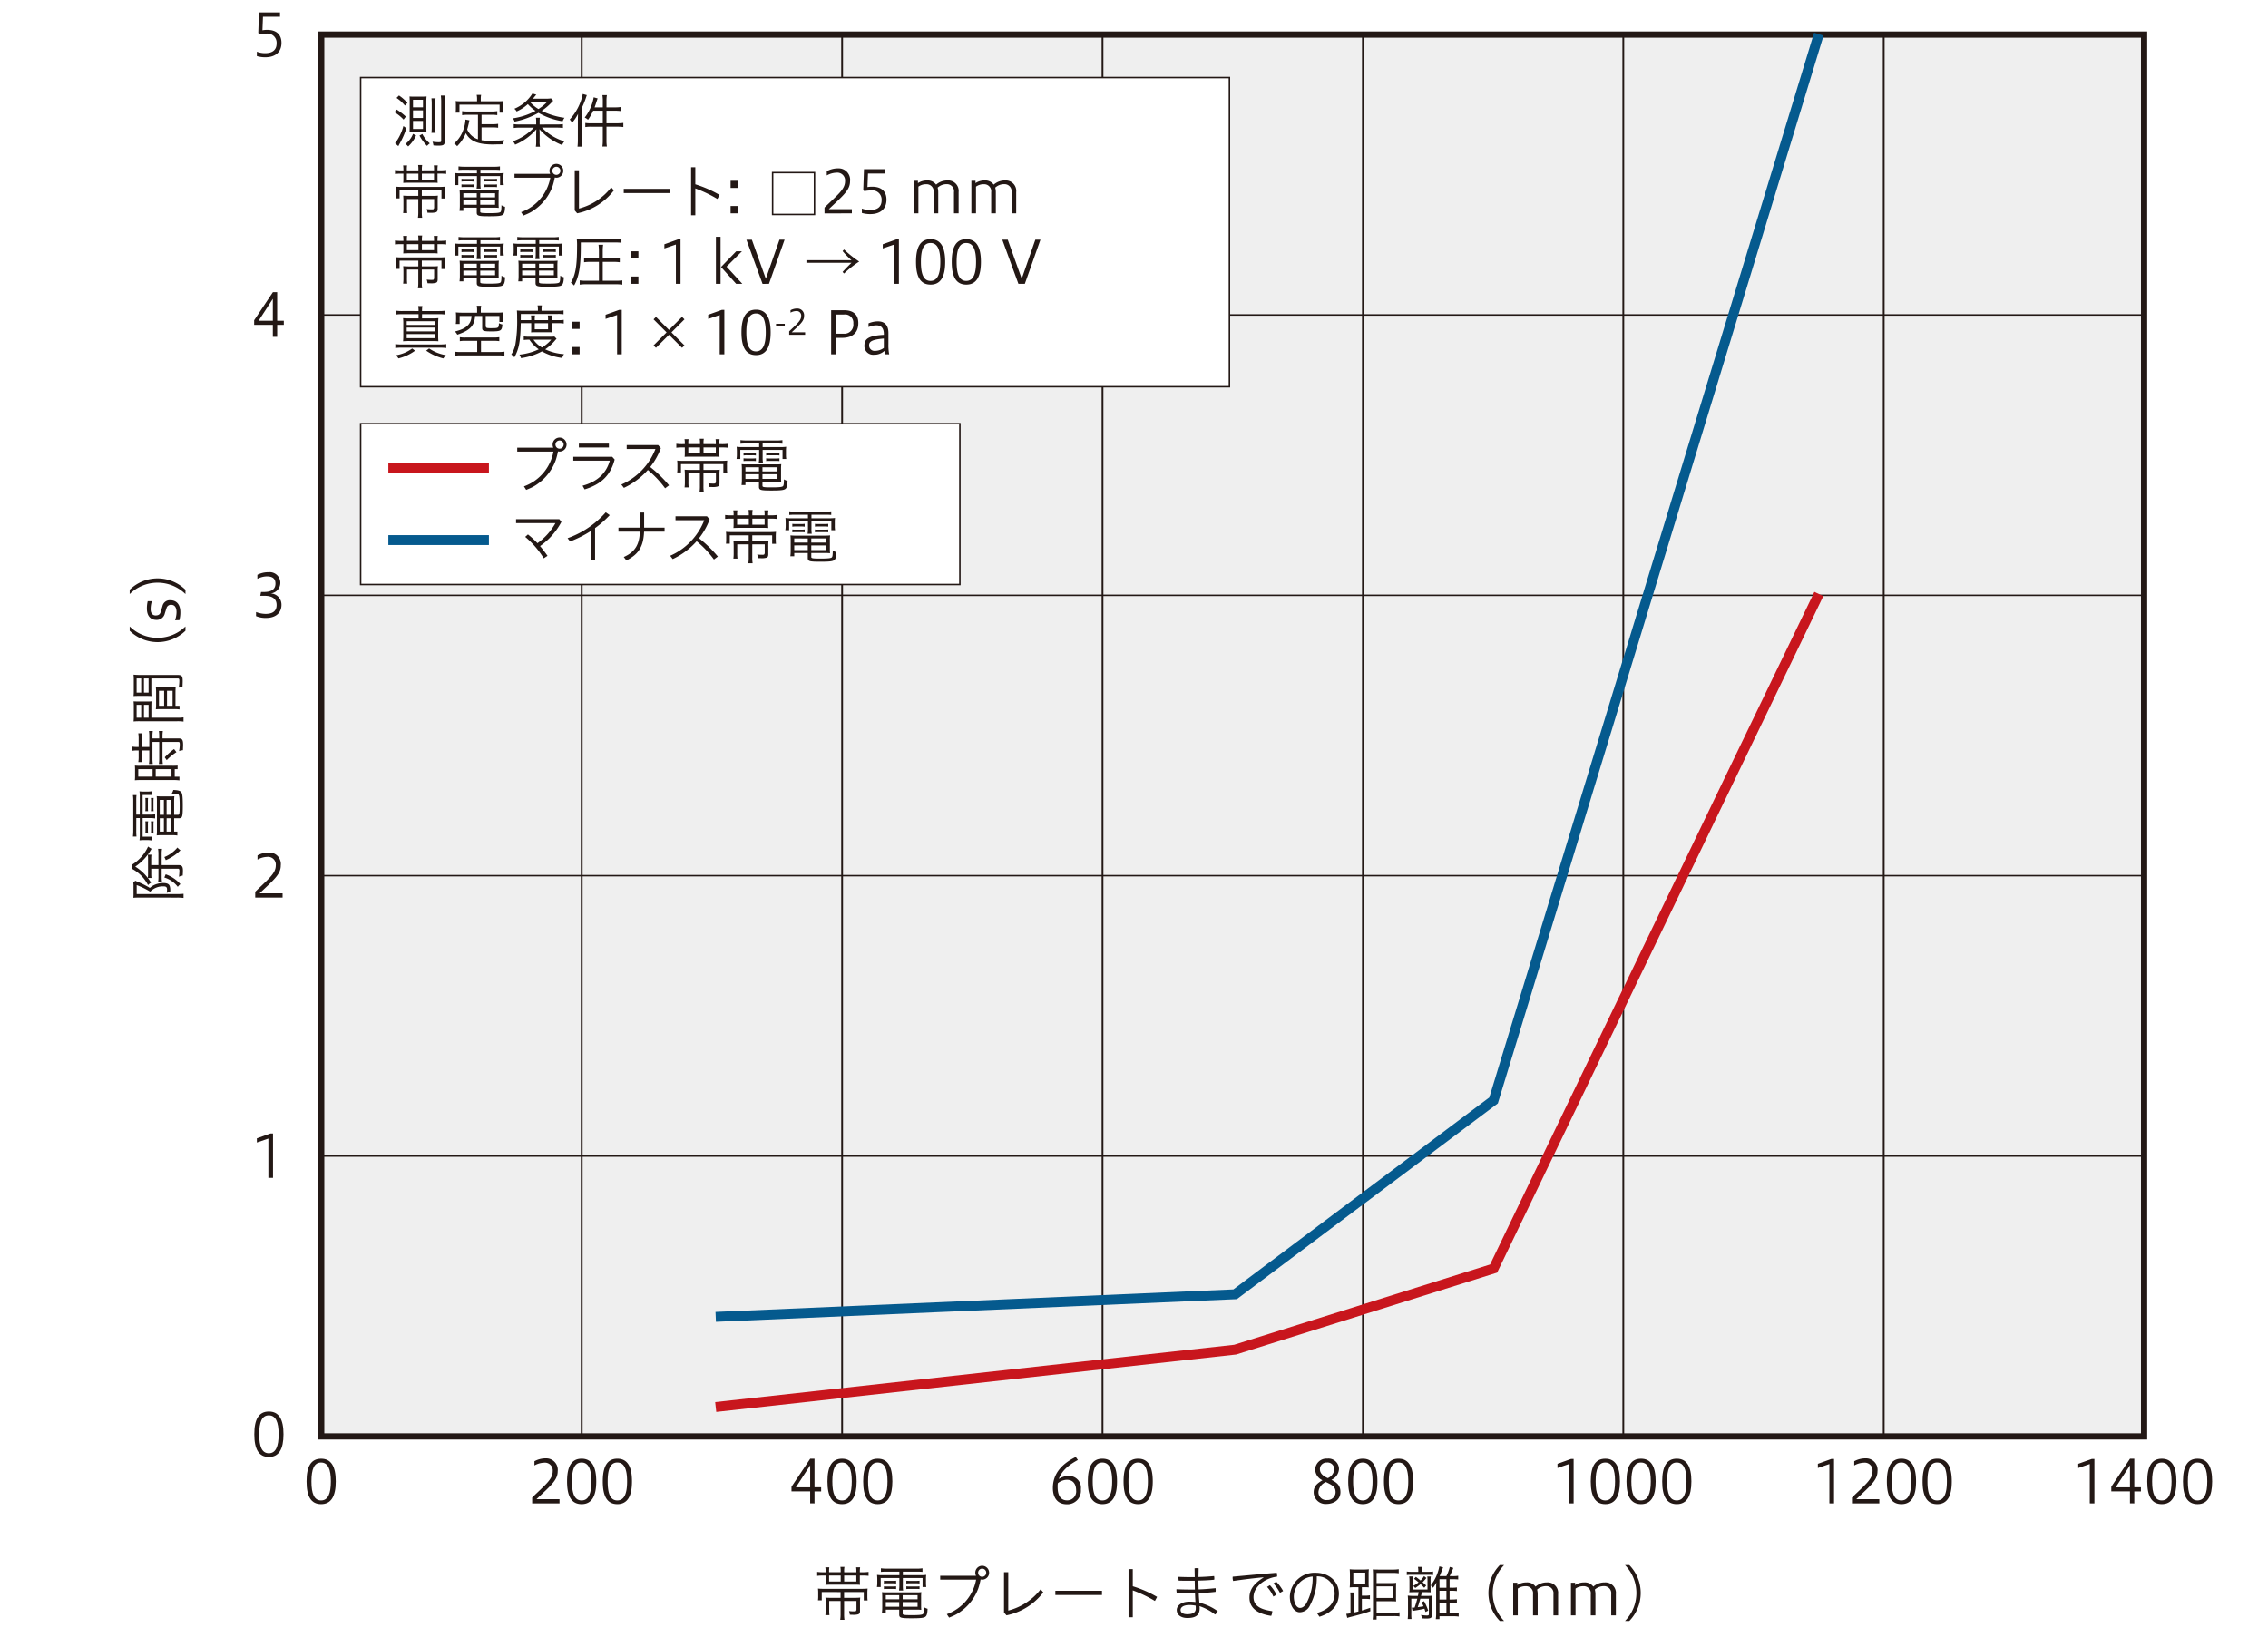 <svg xmlns="http://www.w3.org/2000/svg" width="174.635mm" height="126.822mm" viewBox="0 0 495.029 359.495">
  <title>2</title>
  <rect width="495.029" height="359.495" style="fill: #fff"/>
  <g>
    <g>
      <rect x="70.108" y="7.552" width="397.877" height="306.061" style="fill: #efefef"/>
      <polygon points="467.985 313.613 467.985 314.293 69.428 314.293 69.428 6.871 468.665 6.871 468.665 314.293 467.985 314.293 467.985 313.613 467.305 313.613 467.305 8.232 70.788 8.232 70.788 312.933 467.985 312.933 467.985 313.613 467.305 313.613 467.985 313.613" style="fill: #231815"/>
      <polyline points="70.108 7.39 467.985 7.39 467.985 7.713 70.108 7.713" style="fill: #231815"/>
      <polyline points="70.108 68.6 467.985 68.6 467.985 68.924 70.108 68.924" style="fill: #231815"/>
      <polyline points="70.108 129.812 467.985 129.812 467.985 130.136 70.108 130.136" style="fill: #231815"/>
      <polyline points="70.108 191.021 467.985 191.021 467.985 191.345 70.108 191.345" style="fill: #231815"/>
      <polyline points="70.108 252.238 467.985 252.238 467.985 252.561 70.108 252.561" style="fill: #231815"/>
      <polyline points="126.77 313.611 126.77 8.059 127.163 8.059 127.163 313.611" style="fill: #231815"/>
      <polyline points="183.607 313.611 183.607 8.059 184 8.059 184 313.611" style="fill: #231815"/>
      <polyline points="240.443 313.611 240.443 8.059 240.837 8.059 240.837 313.611" style="fill: #231815"/>
      <polyline points="297.281 313.611 297.281 8.059 297.674 8.059 297.674 313.611" style="fill: #231815"/>
      <polyline points="354.118 313.611 354.118 8.059 354.511 8.059 354.511 313.611" style="fill: #231815"/>
      <polyline points="410.955 313.611 410.955 8.059 411.348 8.059 411.348 313.611" style="fill: #231815"/>
    </g>
    <path d="M766.791,586.855c1.512,0,2.14,1.448,2.14,4.126s-.628,4.152-2.14,4.152-2.1-1.474-2.1-4.152S765.279,586.855,766.791,586.855Zm.013-.833c-2.178,0-3.178,1.641-3.178,4.959s1,4.959,3.178,4.959S770,594.249,770,590.981,769,586.022,766.8,586.022Z" transform="translate(-696.714 -267.543)" style="fill: #231815"/>
    <path d="M831.45,586.855c1.512,0,2.14,1.448,2.14,4.126s-.628,4.152-2.14,4.152-2.1-1.474-2.1-4.152S829.938,586.855,831.45,586.855Zm.012-.833c-2.178,0-3.178,1.641-3.178,4.959s1,4.959,3.178,4.959,3.191-1.691,3.191-4.959S833.654,586.022,831.462,586.022Zm-7.811.833c1.512,0,2.14,1.448,2.14,4.126s-.628,4.152-2.14,4.152-2.1-1.474-2.1-4.152S822.139,586.855,823.651,586.855Zm.013-.833c-2.178,0-3.178,1.641-3.178,4.959s1,4.959,3.178,4.959,3.191-1.691,3.191-4.959S825.855,586.022,823.664,586.022Zm-4.826,9.752v-.923h-5.023c3.114-2.96,4.626-4.151,4.626-6.074a2.511,2.511,0,0,0-2.576-2.831,5.135,5.135,0,0,0-2.5.627v.923a4.494,4.494,0,0,1,2.088-.6,1.7,1.7,0,0,1,1.9,1.871c0,1.781-1.679,2.985-4.485,5.74v1.269Z" transform="translate(-696.714 -267.543)" style="fill: #231815"/>
    <path d="M888.284,586.855c1.512,0,2.14,1.448,2.14,4.126s-.628,4.152-2.14,4.152-2.1-1.474-2.1-4.152S886.772,586.855,888.284,586.855Zm.012-.833c-2.178,0-3.177,1.641-3.177,4.959s1,4.959,3.177,4.959,3.191-1.691,3.191-4.959S890.488,586.022,888.3,586.022Zm-7.811.833c1.512,0,2.14,1.448,2.14,4.126s-.628,4.152-2.14,4.152-2.1-1.474-2.1-4.152S878.973,586.855,880.485,586.855Zm.013-.833c-2.178,0-3.178,1.641-3.178,4.959s1,4.959,3.178,4.959,3.191-1.691,3.191-4.959S882.689,586.022,880.5,586.022Zm-10.067,6.241,3.114-4.793v4.793Zm4.062,3.511V593.16h1.448v-.9h-1.448v-6.241h-.935l-4.088,6.126v1.012h4.075v2.614Z" transform="translate(-696.714 -267.543)" style="fill: #231815"/>
    <path d="M945.118,586.855c1.512,0,2.14,1.448,2.14,4.126s-.628,4.152-2.14,4.152-2.1-1.474-2.1-4.152S943.606,586.855,945.118,586.855Zm.012-.833c-2.178,0-3.177,1.641-3.177,4.959s1,4.959,3.177,4.959,3.191-1.691,3.191-4.959S947.322,586.022,945.13,586.022Zm-7.811.833c1.512,0,2.14,1.448,2.14,4.126s-.628,4.152-2.14,4.152-2.1-1.474-2.1-4.152S935.807,586.855,937.319,586.855Zm.013-.833c-2.178,0-3.178,1.641-3.178,4.959s1,4.959,3.178,4.959,3.191-1.691,3.191-4.959S939.523,586.022,937.332,586.022Zm-9.721,5.344a3.243,3.243,0,0,1,1.948-.743c1.422,0,2.038,1.012,2.038,2.306a1.953,1.953,0,0,1-1.961,2.191c-1.269,0-2.076-.871-2.076-2.908A3.785,3.785,0,0,1,927.611,591.366Zm3.909-5.715c-3.383,1.64-5,3.921-5,6.778,0,1.974.9,3.537,3.037,3.537a2.956,2.956,0,0,0,3.076-3.255,2.588,2.588,0,0,0-2.653-2.921,3.833,3.833,0,0,0-2.165.666c.615-1.717,1.973-2.973,4.164-4.152Z" transform="translate(-696.714 -267.543)" style="fill: #231815"/>
    <path d="M1001.952,586.855c1.512,0,2.14,1.448,2.14,4.126s-.628,4.152-2.14,4.152-2.1-1.474-2.1-4.152S1000.44,586.855,1001.952,586.855Zm.012-.833c-2.178,0-3.177,1.641-3.177,4.959s1,4.959,3.177,4.959,3.191-1.691,3.191-4.959S1004.156,586.022,1001.964,586.022Zm-7.811.833c1.512,0,2.14,1.448,2.14,4.126s-.628,4.152-2.14,4.152-2.1-1.474-2.1-4.152S992.641,586.855,994.153,586.855Zm.013-.833c-2.178,0-3.178,1.641-3.178,4.959s1,4.959,3.178,4.959,3.191-1.691,3.191-4.959S996.357,586.022,994.166,586.022Zm-7.645,4.242c-1.268-.564-1.717-1.179-1.717-1.974a1.436,1.436,0,0,1,1.538-1.435,1.452,1.452,0,0,1,1.589,1.576A2.258,2.258,0,0,1,986.521,590.264Zm-.41.858c1.64.769,2.115,1.154,2.115,2.243a1.723,1.723,0,0,1-1.833,1.678,1.7,1.7,0,0,1-1.909-1.742A2.581,2.581,0,0,1,986.111,591.122Zm-.743-.4c-1.064.641-1.922,1.243-1.922,2.627a2.578,2.578,0,0,0,2.793,2.55c1.615,0,3.05-.923,3.05-2.576,0-1.563-.858-2.127-1.973-2.691a2.728,2.728,0,0,0,1.653-2.357,2.289,2.289,0,0,0-2.563-2.268,2.439,2.439,0,0,0-2.627,2.37A2.618,2.618,0,0,0,985.368,590.725Z" transform="translate(-696.714 -267.543)" style="fill: #231815"/>
    <path d="M1062.685,586.855c1.512,0,2.14,1.448,2.14,4.126s-.628,4.152-2.14,4.152-2.1-1.474-2.1-4.152S1061.173,586.855,1062.685,586.855Zm.013-.833c-2.179,0-3.178,1.641-3.178,4.959s1,4.959,3.178,4.959,3.191-1.691,3.191-4.959S1064.889,586.022,1062.7,586.022Zm-7.812.833c1.513,0,2.14,1.448,2.14,4.126s-.627,4.152-2.14,4.152-2.1-1.474-2.1-4.152S1053.374,586.855,1054.886,586.855Zm.013-.833c-2.178,0-3.178,1.641-3.178,4.959s1,4.959,3.178,4.959,3.191-1.691,3.191-4.959S1057.09,586.022,1054.9,586.022Zm-7.811.833c1.512,0,2.14,1.448,2.14,4.126s-.628,4.152-2.14,4.152-2.1-1.474-2.1-4.152S1045.576,586.855,1047.088,586.855Zm.013-.833c-2.178,0-3.178,1.641-3.178,4.959s1,4.959,3.178,4.959,3.19-1.691,3.19-4.959S1049.292,586.022,1047.1,586.022Zm-6.915,9.752v-9.7h-.563l-2.96,1.063v.91l2.511-.858v8.585Z" transform="translate(-696.714 -267.543)" style="fill: #231815"/>
    <path d="M1119.519,586.855c1.512,0,2.14,1.448,2.14,4.126s-.628,4.152-2.14,4.152-2.1-1.474-2.1-4.152S1118.007,586.855,1119.519,586.855Zm.013-.833c-2.179,0-3.178,1.641-3.178,4.959s1,4.959,3.178,4.959,3.191-1.691,3.191-4.959S1121.723,586.022,1119.532,586.022Zm-7.812.833c1.513,0,2.14,1.448,2.14,4.126s-.627,4.152-2.14,4.152-2.1-1.474-2.1-4.152S1110.208,586.855,1111.72,586.855Zm.013-.833c-2.178,0-3.178,1.641-3.178,4.959s1,4.959,3.178,4.959,3.191-1.691,3.191-4.959S1113.924,586.022,1111.733,586.022Zm-4.825,9.752v-.923h-5.023c3.113-2.96,4.625-4.151,4.625-6.074a2.511,2.511,0,0,0-2.575-2.831,5.139,5.139,0,0,0-2.5.627v.923a4.5,4.5,0,0,1,2.089-.6,1.7,1.7,0,0,1,1.9,1.871c0,1.781-1.678,2.985-4.485,5.74v1.269Zm-9.887,0v-9.7h-.564l-2.96,1.063v.91l2.511-.858v8.585Z" transform="translate(-696.714 -267.543)" style="fill: #231815"/>
    <path d="M1176.353,586.855c1.512,0,2.14,1.448,2.14,4.126s-.628,4.152-2.14,4.152-2.1-1.474-2.1-4.152S1174.841,586.855,1176.353,586.855Zm.013-.833c-2.178,0-3.178,1.641-3.178,4.959s1,4.959,3.178,4.959,3.191-1.691,3.191-4.959S1178.557,586.022,1176.366,586.022Zm-7.811.833c1.512,0,2.14,1.448,2.14,4.126s-.628,4.152-2.14,4.152-2.1-1.474-2.1-4.152S1167.042,586.855,1168.555,586.855Zm.012-.833c-2.178,0-3.178,1.641-3.178,4.959s1,4.959,3.178,4.959,3.191-1.691,3.191-4.959S1170.759,586.022,1168.567,586.022Zm-10.066,6.241,3.114-4.793v4.793Zm4.062,3.511V593.16h1.448v-.9h-1.448v-6.241h-.936l-4.087,6.126v1.012h4.075v2.614Zm-8.708,0v-9.7h-.564l-2.96,1.063v.91l2.511-.858v8.585Z" transform="translate(-696.714 -267.543)" style="fill: #231815"/>
    <path d="M755.389,576.556c1.512,0,2.14,1.448,2.14,4.126s-.628,4.152-2.14,4.152-2.1-1.474-2.1-4.152S753.877,576.556,755.389,576.556Zm.013-.833c-2.179,0-3.178,1.64-3.178,4.959s1,4.959,3.178,4.959,3.19-1.692,3.19-4.959S757.593,575.723,755.4,575.723Z" transform="translate(-696.714 -267.543)" style="fill: #231815"/>
    <polygon points="59.59 257.17 59.59 247.47 59.026 247.47 56.066 248.534 56.066 249.444 58.578 248.585 58.578 257.17 59.59 257.17" style="fill: #231815"/>
    <path d="M758.392,463.505v-.922h-5.023c3.114-2.96,4.626-4.152,4.626-6.074a2.512,2.512,0,0,0-2.576-2.832,5.125,5.125,0,0,0-2.5.628v.922a4.506,4.506,0,0,1,2.088-.6,1.7,1.7,0,0,1,1.9,1.871c0,1.781-1.679,2.986-4.485,5.741v1.268Z" transform="translate(-696.714 -267.543)" style="fill: #231815"/>
    <path d="M752.6,402.054a5.221,5.221,0,0,0,2.166.4c2.319,0,3.383-1.281,3.383-2.844a2.43,2.43,0,0,0-2.4-2.5,2.33,2.33,0,1,0-.435-4.639,5.337,5.337,0,0,0-2.422.564v.884a4.746,4.746,0,0,1,2.063-.538c1.55,0,1.884.769,1.884,1.576,0,1.4-1.128,1.833-2.55,1.833h-.6l-.166.832h.9c1.6,0,2.665.551,2.665,2.012,0,1.179-.679,1.935-2.422,1.935a5.887,5.887,0,0,1-2.063-.41Z" transform="translate(-696.714 -267.543)" style="fill: #231815"/>
    <path d="M753.151,337.579l3.114-4.793v4.793Zm4.062,3.511v-2.614h1.448v-.9h-1.448v-6.241h-.935l-4.088,6.125v1.013h4.075v2.614Z" transform="translate(-696.714 -267.543)" style="fill: #231815"/>
    <path d="M752.78,279.792a6.492,6.492,0,0,0,1.794.257c2.357,0,3.575-1.23,3.575-3.153,0-1.678-.961-2.832-3.127-2.832a5.45,5.45,0,0,0-1.025.09l.115-2.96h3.716v-.948h-4.587l-.154,4.472.218.32a6.438,6.438,0,0,1,1.486-.153,2.006,2.006,0,0,1,2.294,2.152c0,1.564-1.076,2.115-2.537,2.115a5.085,5.085,0,0,1-1.768-.321Z" transform="translate(-696.714 -267.543)" style="fill: #231815"/>
    <path d="M1008,613.7c-.347-.335-.463-.437-.784-.707.3-.3.514-.54.835-.925l-.514-.412a5.692,5.692,0,0,1-.758.964c-.321-.257-.514-.424-1.028-.8l-.4.424a10.1,10.1,0,0,1,.989.771,7.326,7.326,0,0,1-1.169.784,2.115,2.115,0,0,1,.437.45,10.4,10.4,0,0,0,1.169-.848c.27.257.411.385.8.8Zm-1.722-2.982h-1.555a6.2,6.2,0,0,1-.951-.064v.771a5.534,5.534,0,0,1,.938-.051h3.817a6.666,6.666,0,0,1,.989.051v-.771a6.371,6.371,0,0,1-.989.064h-1.5v-.205a3.931,3.931,0,0,1,.077-.874h-.9a3.977,3.977,0,0,1,.077.886Zm-1.259,8.546.436-.09c.746-.1,1.594-.27,2.172-.411.065.205.1.321.219.719l.6-.295a12.833,12.833,0,0,0-.9-2.056l-.552.244a6.6,6.6,0,0,1,.424.861c-.3.064-.694.128-1.26.205.219-.629.283-.861.566-1.85h1.863v3.354c0,.244-.09.308-.424.308a7.43,7.43,0,0,1-1.285-.128,2.3,2.3,0,0,1,.167.758c.527.026.745.038.989.038,1.016,0,1.273-.192,1.273-.912v-2.93c0-.4.025-.912.051-1.156a9.539,9.539,0,0,1-1.247.051h-1.233c.077-.3.141-.527.205-.81h.926c.334,0,.5,0,.976.026-.012-.27-.025-.591-.025-.809v-1.787a4.087,4.087,0,0,1,.064-.861h-.784a5.482,5.482,0,0,1,.051.861v1.979h-3.251v-1.979a5.519,5.519,0,0,1,.052-.873h-.8a7.034,7.034,0,0,1,.064.925v1.67a4.611,4.611,0,0,1-.051.874c.411-.026.6-.026,1.092-.026h.964c-.026.167-.1.527-.167.81h-.977a10.8,10.8,0,0,1-1.233-.064,11.96,11.96,0,0,1,.051,1.323v2.455a11.634,11.634,0,0,1-.064,1.336h.835a9.36,9.36,0,0,1-.051-1.323v-3.11h1.3a17.3,17.3,0,0,1-.578,1.927,3.759,3.759,0,0,1-.462.026h-.155Zm5.885-1.825h1.517v2.3h-1.517Zm1.517-3.251h-1.517v-1.851h1.517Zm0,.668v1.915h-1.517v-1.915Zm.693,0h.437a8.362,8.362,0,0,1,1.157.064v-.8a5.518,5.518,0,0,1-1.144.064h-.45v-1.851h.592a12.228,12.228,0,0,1,1.285.052v-.81a6.651,6.651,0,0,1-1.285.077h-.579a16.433,16.433,0,0,0,.8-1.786l-.771-.218a9.174,9.174,0,0,1-.745,2h-1.478c.141-.295.205-.462.4-.963l.244-.643.116-.308-.822-.206a9.619,9.619,0,0,1-1.864,4.151l.5.514a6.636,6.636,0,0,0,.707-1.131c-.026.462-.038.668-.038,1.118v5.423a8.414,8.414,0,0,1-.077,1.439h.809v-.63h2.969a7.586,7.586,0,0,1,1.22.077v-.822a7.479,7.479,0,0,1-1.182.064h-.8v-2.3h.45a6.562,6.562,0,0,1,1.144.077v-.81a7.575,7.575,0,0,1-1.144.065h-.45Zm-15.934,1.568v-2.532h3.483v2.532Zm0,.719h3.239c.334,0,.732.013,1.028.039a9.8,9.8,0,0,1-.026-1.054v-1.992c0-.359.013-.745.039-1.015a7.715,7.715,0,0,1-1.08.052h-3.2v-2.211h3.611a7.7,7.7,0,0,1,1.221.077v-.9a6.848,6.848,0,0,1-1.234.09h-3.251c-.462,0-.925-.013-1.182-.039.026.193.051.784.051,1.221v8.379a9.461,9.461,0,0,1-.077,1.349h.861v-.758h3.766a7.433,7.433,0,0,1,1.233.077v-.9a8.086,8.086,0,0,1-1.246.09h-3.753ZM992.1,610.9H994.7V613.4H992.1Zm1.117,3.174v5.295c-.295.077-.629.154-1.015.244v-3.354a5.853,5.853,0,0,1,.065-1.028h-.849a8.167,8.167,0,0,1,.065,1.054v3.482a6.156,6.156,0,0,1-.926.128l.219.887c.167-.064.527-.167.822-.244,1.709-.424,2.917-.771,4.215-1.221l-.025-.745c-.771.27-1.041.36-1.825.591v-2.544h.694a7.8,7.8,0,0,1,1.066.064v-.835a5.886,5.886,0,0,1-1.066.077h-.694v-1.851h.475a9.011,9.011,0,0,1,1.041.039,11.114,11.114,0,0,1-.038-1.221V611.4a9.914,9.914,0,0,1,.051-1.246,8.664,8.664,0,0,1-1.2.064h-1.825a9.7,9.7,0,0,1-1.156-.064c.025.244.051.8.051,1.272v1.465a9.951,9.951,0,0,1-.051,1.234,8.639,8.639,0,0,1,1.053-.052Zm-10-2.326a11.563,11.563,0,0,1-1.3,5.719c-.462.848-.976,1.131-1.477,1.131-.592,0-1.324-.81-1.324-2.506A4.47,4.47,0,0,1,983.216,611.745Zm1.491,8.777c2.673-.848,4.241-2.493,4.241-5.063,0-2.789-2.339-4.536-5.051-4.536a5.389,5.389,0,0,0-5.654,5.179c0,2.133,1.054,3.443,2.159,3.443a2.518,2.518,0,0,0,2.262-1.567,12.574,12.574,0,0,0,1.452-6.271,3.726,3.726,0,0,1,3.906,3.752c0,2.018-1.285,3.521-3.868,4.241Zm-10.036-7.286a10.9,10.9,0,0,1,1.414,2.069l.694-.4a9.38,9.38,0,0,0-1.5-2.031Zm-1.4.771a7.63,7.63,0,0,1,1.375,2.107l.681-.4a8.273,8.273,0,0,0-1.439-2.082Zm-.771-2.043c-2.4,1.49-3.071,2.865-3.071,4.407,0,2.057,1.491,3.483,4.742,3.958a2.68,2.68,0,0,0,.244-1.028c-3.007-.4-4.1-1.452-4.1-3.045,0-1.183.642-2.493,2.428-3.586a7.377,7.377,0,0,1,2.712-.912l.013-.231-.077-.6c-3.2.244-6.233.539-9.625.848l-.013.218a2.279,2.279,0,0,0,.115.72c2.6-.373,4.7-.63,6.618-.8Zm-14.816,6.142c.026.309.026.527.026.63,0,.887-.707,1.234-1.889,1.234-.861,0-1.427-.334-1.427-.939,0-.565.617-1.066,1.9-1.066A6.506,6.506,0,0,1,957.683,618.106Zm-.976-6.232c-.8,0-1.812-.026-2.789-.064v.205l.051.617c.566.026,1.131.026,1.684.026h1.825c.012.784.025,1.323.038,1.927h-.784c-1.182,0-2.3-.026-3.238-.077l-.013.27.064.565c.977.013,2.082.026,3.226.026h.771c.025.668.051,1.3.1,1.941a11.481,11.481,0,0,0-1.363-.078c-1.786,0-2.724.938-2.724,1.8,0,1.093.938,1.761,2.313,1.761,1.812,0,2.686-.591,2.686-2.12,0-.116-.013-.232-.026-.463a11.169,11.169,0,0,1,3.393,1.825,1.773,1.773,0,0,0,.578-.72,11.393,11.393,0,0,0-4-1.863c-.078-.707-.129-1.5-.142-2.108a36.8,36.8,0,0,0,3.675-.257l.026-.4-.026-.4c-1.092.1-2.39.231-3.713.269-.013-.526-.026-1.143-.039-1.927,1.182-.026,2.326-.077,3.457-.193l.026-.36-.052-.437c-1.1.1-2.236.18-3.418.206.013-.655.026-1.259.039-1.9l-.45-.038-.437.038c.013.656.026,1.272.038,1.928Zm-12.748-1.748h-.925v10.512h.925v-5.873a27.785,27.785,0,0,1,4.832,2.313l.475-.887a25.556,25.556,0,0,0-5.307-2.325Zm-16.9,4.729v.925h10.178v-.925Zm-11.205-4.061v8.79l.54.63a13.448,13.448,0,0,0,8.031-5.012l-.578-.668a13,13,0,0,1-7.068,4.639v-8.379Zm-4.767-.771a.887.887,0,1,1,0,1.774.887.887,0,0,1,0-1.774Zm-9.162,1.555v.848h7.838a9.908,9.908,0,0,1-6.386,7.531l.488.758c.411-.167.809-.334,1.208-.527a8.248,8.248,0,0,0,1.362-.835,10.721,10.721,0,0,0,3.817-5.051,14.555,14.555,0,0,0,.488-1.914l.347.038a1.516,1.516,0,1,0,0-3.032,1.509,1.509,0,0,0-1.5,1.516,1.456,1.456,0,0,0,.155.668Zm-7.389,2.9a5.876,5.876,0,0,1,.758-.038h1.375a6.081,6.081,0,0,1,.745.038v-.6a5.585,5.585,0,0,1-.745.039H895.3a5.546,5.546,0,0,1-.758-.039Zm0-1.22a5.815,5.815,0,0,1,.758-.039h1.375a5.722,5.722,0,0,1,.745.039v-.6a5.934,5.934,0,0,1-.745.038H895.3a5.748,5.748,0,0,1-.758-.038Zm-4.9,1.22a5.876,5.876,0,0,1,.758-.038h1.182a5.869,5.869,0,0,1,.733.038v-.6a5.658,5.658,0,0,1-.733.039H890.4a5.679,5.679,0,0,1-.758-.039Zm0-1.208a3.988,3.988,0,0,1,.758-.051h1.182a4.052,4.052,0,0,1,.733.051v-.616a5.585,5.585,0,0,1-.733.038H890.4a5.876,5.876,0,0,1-.758-.038Zm4.1,3.444v-.9h3.251v.9Zm0,1.62v-1.016h3.251v1.016Zm-.758-1.016v1.016h-2.93v-1.016Zm0-1.5v.9h-2.93v-.9Zm0,3.148v1.054c0,.732.321.835,2.673.835,1.953,0,2.686-.077,3.033-.334.321-.231.45-.72.488-1.735a3.267,3.267,0,0,1-.784-.347c-.013.99-.064,1.362-.231,1.491-.206.18-.9.244-2.39.244-1.761,0-2.031-.051-2.031-.347v-.861h2.917a9.7,9.7,0,0,1,1.144.052,7.852,7.852,0,0,1-.039-.9v-1.837a8.921,8.921,0,0,1,.052-1.131,9.093,9.093,0,0,1-1.157.051h-6.335a8.219,8.219,0,0,1-1.092-.051c.025.321.051.694.051,1.118v2.338a7.865,7.865,0,0,1-.077,1.067h.848v-.707Zm.039-8.288v.771h-3.5a9.046,9.046,0,0,1-1.375-.065,9.156,9.156,0,0,1,.052.964v.733a5.118,5.118,0,0,1-.077.951h.822v-1.966h4.074v1.516a7.062,7.062,0,0,1-.077,1.221h.9a7.185,7.185,0,0,1-.064-1.221v-1.516h4.305v1.966h.809a5.313,5.313,0,0,1-.064-.951v-.733a6.772,6.772,0,0,1,.051-.964,9.219,9.219,0,0,1-1.387.065H893.78v-.771h3.071a10.006,10.006,0,0,1,1.208.051v-.784a7.83,7.83,0,0,1-1.246.077h-6.541a9.358,9.358,0,0,1-1.285-.077v.784a11.269,11.269,0,0,1,1.259-.051Zm-12.838,4.459V616.4h-2.069c-.514,0-.976-.026-1.233-.051.025.257.051.758.051,1.131V618.9a9.232,9.232,0,0,1-.064,1.272h.887a9.11,9.11,0,0,1-.052-1.285v-1.8h2.48v2.776a8.261,8.261,0,0,1-.077,1.323h.925a7.833,7.833,0,0,1-.077-1.323v-2.776h2.7v1.966l-.154.27-.321.026a8.753,8.753,0,0,1-1.157-.065,3.417,3.417,0,0,1,.18.8c.424.013.488.013.565.013a4.034,4.034,0,0,0,1.08-.064c.437-.077.578-.283.578-.8v-1.786a8.2,8.2,0,0,1,.051-1.105,9.893,9.893,0,0,1-1.2.051h-2.326v-1.259h4.3v1.837h.836a5.827,5.827,0,0,1-.052-.861v-.629a8.6,8.6,0,0,1,.052-1.105,13.491,13.491,0,0,1-1.44.051h-8.044a11.6,11.6,0,0,1-1.349-.051,7.733,7.733,0,0,1,.051,1v.642a6.422,6.422,0,0,1-.051.926h.822v-1.812Zm.784-2.3v-1.311h2.66v1.311Zm-.758,0h-2.531v-1.311h2.531Zm.758-2.031v-.154a4.668,4.668,0,0,1,.064-1.015h-.886a5.934,5.934,0,0,1,.064,1.015v.154h-2.531v-.1a5.119,5.119,0,0,1,.051-.976h-.874a4.873,4.873,0,0,1,.064.964v.115h-.462a9.027,9.027,0,0,1-1.375-.077v.861a9.647,9.647,0,0,1,1.362-.064h.475v1.156a6.857,6.857,0,0,1-.038.874c.141-.013.719-.038.989-.038H883.4a9.292,9.292,0,0,1,1.028.038c-.026-.27-.039-.54-.039-.835v-1.195h.527a9.739,9.739,0,0,1,1.375.064v-.861a9.224,9.224,0,0,1-1.388.077h-.514v-.128a5.465,5.465,0,0,1,.065-.951h-.874a5.252,5.252,0,0,1,.051.938v.141Z" transform="translate(-696.714 -267.543)" style="fill: #231815"/>
    <path d="M1052.333,621.447a8.719,8.719,0,0,0,0-12.208h-.938a8.719,8.719,0,0,1,0,12.208Zm-11.732-1.22V614.38a2.854,2.854,0,0,1,1.722-.527,1.542,1.542,0,0,1,1.606,1.76v4.614h1.016v-4.639a3.936,3.936,0,0,0-.129-.99,2.853,2.853,0,0,1,1.953-.758,1.551,1.551,0,0,1,1.62,1.773v4.614h1.015v-4.639a2.289,2.289,0,0,0-2.442-2.558,3.679,3.679,0,0,0-2.48.913,2.282,2.282,0,0,0-2-.913,3.524,3.524,0,0,0-1.979.579V613.1h-.9v7.132Zm-12.605,0V614.38a2.853,2.853,0,0,1,1.721-.527,1.542,1.542,0,0,1,1.607,1.76v4.614h1.015v-4.639a3.937,3.937,0,0,0-.128-.99,2.851,2.851,0,0,1,1.953-.758,1.55,1.55,0,0,1,1.619,1.773v4.614h1.015v-4.639a2.289,2.289,0,0,0-2.441-2.558,3.683,3.683,0,0,0-2.481.913,2.28,2.28,0,0,0-2-.913,3.522,3.522,0,0,0-1.979.579V613.1h-.9v7.132Zm-2.975,1.22a8.719,8.719,0,0,1,0-12.208h-.938a8.719,8.719,0,0,0,0,12.208Z" transform="translate(-696.714 -267.543)" style="fill: #231815"/>
    <path d="M737.194,396.306a8.7,8.7,0,0,0-12.174,0v.935a8.7,8.7,0,0,1,12.174,0Zm-1.333,6.643a6.2,6.2,0,0,0,.218-1.756c0-1.665-.833-2.6-2.166-2.6a1.618,1.618,0,0,0-1.743,1.307l-.41,1.32c-.153.5-.512.692-1.1.692s-1.063-.461-1.063-1.32a5.759,5.759,0,0,1,.269-1.794h-.91a6.648,6.648,0,0,0-.179,1.615c0,1.538.756,2.473,2.088,2.473a1.8,1.8,0,0,0,1.833-1.448l.359-1.115a.972.972,0,0,1,1.05-.73c.679,0,1.141.5,1.141,1.614a5.6,5.6,0,0,1-.321,1.743Zm1.333,1.364a8.7,8.7,0,0,1-12.174,0v.936a8.7,8.7,0,0,0,12.174,0Zm-4.024,17.328V418.36h1.217v3.281Zm-1.756,0V418.36h1.128v3.281Zm.5-4c-.474,0-.846-.013-1.179-.039a10.429,10.429,0,0,1,.052,1.243v2.307a10.429,10.429,0,0,1-.052,1.243c.346-.026.705-.039,1.179-.039h2.793a9.029,9.029,0,0,1,1.192.065v-.782h-.884V418.9c0-.59.013-1.013.039-1.3-.295.026-.692.039-1.154.039Zm-3.78,1.115V415.67h1.012v3.088Zm-1.6,0V415.67h1v3.088Zm.7-3.857a11.777,11.777,0,0,1-1.371-.064,11.314,11.314,0,0,1,.051,1.319v2.076a10.46,10.46,0,0,1-.051,1.282c.256-.026.794-.039,1.192-.039h1.563c.448,0,.948.013,1.166.039-.026-.321-.038-.731-.038-1.269V415.67H735.5c.308,0,.359.1.359.6a10.9,10.9,0,0,1-.128,1.4,3.4,3.4,0,0,1,.82-.231c.013-.282.013-.3.025-.641l.013-.41v-.2c0-1.012-.218-1.281-1.038-1.281Zm.9,9.341v-2.819h1.012v2.819Zm-1.6,0v-2.819h1v2.819Zm3.217,0v-2.306c0-.539.012-.987.038-1.269-.282.026-.679.038-1.166.038h-1.563c-.41,0-.872-.012-1.192-.038a10.441,10.441,0,0,1,.051,1.281v1.807a10.938,10.938,0,0,1-.051,1.307,12.771,12.771,0,0,1,1.384-.051h8.111a9.115,9.115,0,0,1,1.41.077v-.923a8.671,8.671,0,0,1-1.41.077Zm4.958,6.842a13.362,13.362,0,0,0-2.037,1.807l.436.615a11.246,11.246,0,0,1,2.114-1.742Zm-4.01,6.023v-1.64h3.447v1.64Zm-3.806,0v-1.64h3.127v1.64Zm7.663.743a8.925,8.925,0,0,1,1.32.077v-.807h-1.026v-1.653h.628v-.782a10.373,10.373,0,0,1-1.2.039h-6.881a8.7,8.7,0,0,1-1.243-.039,10.213,10.213,0,0,1,.038,1.128v1.409l-.012.308-.026.371c.269-.025.628-.051,1.2-.051Zm-6.881-6.458H729.3v1.679a7.82,7.82,0,0,1-.077,1.268h.846a8.267,8.267,0,0,1-.077-1.268v-3.537h1.474v3.537a7.6,7.6,0,0,1-.077,1.268h.871a8.565,8.565,0,0,1-.077-1.256v-3.549h3.447c.269,0,.32.09.32.577a7.533,7.533,0,0,1-.153,1.422,2.341,2.341,0,0,1,.845-.192c.026-.756.039-.987.039-1.166,0-1.115-.205-1.41-.987-1.41h-3.511v-.4a7.434,7.434,0,0,1,.077-1.217h-.871a7.325,7.325,0,0,1,.077,1.217v.4h-1.474v-.41a7.325,7.325,0,0,1,.077-1.217h-.846a7.71,7.71,0,0,1,.077,1.268v2.217h-1.627v-1.781a9.368,9.368,0,0,1,.064-1.192H726.9a6.79,6.79,0,0,1,.077,1.192v1.781h-.41a5.554,5.554,0,0,1-1.013-.077v.923a5.853,5.853,0,0,1,1.013-.077h.41v1.345a6.682,6.682,0,0,1-.077,1.192h.833a8.727,8.727,0,0,1-.064-1.2Zm2.575,13.249a5.852,5.852,0,0,1-.038-.756v-1.371a6.057,6.057,0,0,1,.038-.743h-.6a5.59,5.59,0,0,1,.038.743v1.371a5.545,5.545,0,0,1-.038.756Zm-1.217,0a5.81,5.81,0,0,1-.038-.756v-1.371a5.725,5.725,0,0,1,.038-.743h-.6a5.9,5.9,0,0,1,.038.743v1.371a5.714,5.714,0,0,1-.038.756Zm1.217,4.882a5.841,5.841,0,0,1-.038-.756v-1.179a5.828,5.828,0,0,1,.038-.73h-.6a5.642,5.642,0,0,1,.038.73v1.179a5.666,5.666,0,0,1-.038.756Zm-1.2,0a3.883,3.883,0,0,1-.051-.756v-1.179a3.935,3.935,0,0,1,.051-.73h-.615a5.555,5.555,0,0,1,.038.73v1.179a5.852,5.852,0,0,1-.038.756Zm3.434-4.087h-.9v-3.242h.9Zm1.614,0H733.08v-3.242h1.012Zm-1.012.756h1.012v2.921H733.08Zm-1.5,0h.9v2.921h-.9Zm3.139,0h1.051c.73,0,.833-.321.833-2.666,0-1.947-.077-2.678-.333-3.024-.231-.32-.718-.448-1.73-.487a3.291,3.291,0,0,1-.346.782c.987.013,1.358.064,1.486.231.18.2.244.9.244,2.383,0,1.756-.051,2.025-.346,2.025h-.859v-2.909a9.623,9.623,0,0,1,.052-1.14,8.078,8.078,0,0,1-.9.038h-1.833a9.083,9.083,0,0,1-1.127-.051,9.022,9.022,0,0,1,.051,1.153v6.317a8.169,8.169,0,0,1-.051,1.089c.32-.025.692-.051,1.114-.051h2.333a7.978,7.978,0,0,1,1.063.077v-.846h-.7Zm-8.265-.039h.769v3.486a9.152,9.152,0,0,1-.064,1.371,9.092,9.092,0,0,1,.961-.052h.731a5.084,5.084,0,0,1,.948.077v-.82h-1.961v-4.062h1.512a7.038,7.038,0,0,1,1.218.077v-.9a7.145,7.145,0,0,1-1.218.064h-1.512v-4.292H729.8V440.3a5.187,5.187,0,0,1-.948.064h-.731a6.59,6.59,0,0,1-.961-.051,9.352,9.352,0,0,1,.064,1.384v3.7h-.769v-3.062a9.73,9.73,0,0,1,.052-1.2h-.782a7.918,7.918,0,0,1,.077,1.243V448.9a9.472,9.472,0,0,1-.077,1.282h.782a10.948,10.948,0,0,1-.052-1.256Zm8.97,17.363a11.459,11.459,0,0,1,1.346.077v-.91a12.467,12.467,0,0,1-1.333.064h-8.893v-1.96a16.835,16.835,0,0,1,2.947,1.435,3.841,3.841,0,0,1,2.909-1.154c.564,0,.769.18.769.667a4.174,4.174,0,0,1-.064.743,2.226,2.226,0,0,1,.756-.154c.013-.282.013-.294.013-.423a2.929,2.929,0,0,0-.116-.9c-.153-.448-.6-.666-1.4-.666a4.78,4.78,0,0,0-1.564.256,3.966,3.966,0,0,0-1.384.808,19.8,19.8,0,0,0-2.767-1.384l-.218-.09-.1-.051-.089-.051-.436.448a4.152,4.152,0,0,1,.051.807v1.653a5.381,5.381,0,0,1-.038.82c.179-.012.576-.038.948-.038Zm-2.845-4.382a5.763,5.763,0,0,1,2.935,2.037,2.765,2.765,0,0,1,.576-.589,7.715,7.715,0,0,0-3.216-2.153Zm.321-3.793a10.443,10.443,0,0,0,3.2-2.153,3.921,3.921,0,0,1-.666-.6,7.167,7.167,0,0,1-2.845,2.075Zm-3.127,3.895a6.954,6.954,0,0,1-.051-.961v-1.064H731.3v1.769a7.586,7.586,0,0,1-.064,1.076h.833A7.438,7.438,0,0,1,732,458.98v-1.769h3.588c.205,0,.282.129.282.475a11.015,11.015,0,0,1-.1,1.281,2.518,2.518,0,0,1,.82-.256c.039-.4.051-.82.051-1.1,0-.884-.243-1.192-.961-1.192H732v-2.358a6.9,6.9,0,0,1,.077-1.192h-.859a7.537,7.537,0,0,1,.077,1.192v2.358h-1.576V455.11a6.726,6.726,0,0,1,.051-.961h-.794a6.726,6.726,0,0,1,.051.961v3.152a6.611,6.611,0,0,1-.051.961,10.333,10.333,0,0,0-2.742-2.473,11.2,11.2,0,0,0,3.562-3.895,4.057,4.057,0,0,1-.756-.487,9.084,9.084,0,0,1-3.524,3.972v.884a8.2,8.2,0,0,1,3.511,3.563,2.155,2.155,0,0,1,.666-.513,9.944,9.944,0,0,0-.7-1.038Z" transform="translate(-696.714 -267.543)" style="fill: #231815"/>
    <g>
      <rect x="78.71" y="92.51" width="130.798" height="35.105" style="fill: #fff"/>
      <polygon points="209.508 127.615 209.508 127.777 78.548 127.777 78.548 92.348 209.67 92.348 209.67 127.777 209.508 127.777 209.508 127.615 209.346 127.615 209.346 92.672 78.872 92.672 78.872 127.453 209.508 127.453 209.508 127.615 209.346 127.615 209.508 127.615" style="fill: #231815"/>
    </g>
    <path d="M863.941,368.208a5.776,5.776,0,0,1,.765-.039h1.386a5.972,5.972,0,0,1,.752.039V367.6a5.7,5.7,0,0,1-.752.039h-1.386a5.643,5.643,0,0,1-.765-.039Zm0-1.231a5.9,5.9,0,0,1,.765-.039h1.386a5.83,5.83,0,0,1,.752.039v-.609a5.83,5.83,0,0,1-.752.039h-1.386a5.643,5.643,0,0,1-.765-.039ZM859,368.208a5.776,5.776,0,0,1,.765-.039h1.192a5.76,5.76,0,0,1,.739.039V367.6a5.76,5.76,0,0,1-.739.039h-1.192A5.776,5.776,0,0,1,859,367.6Zm0-1.218a3.966,3.966,0,0,1,.765-.052h1.192a4.023,4.023,0,0,1,.739.052v-.622a5.485,5.485,0,0,1-.739.039h-1.192a5.776,5.776,0,0,1-.765-.039Zm4.134,3.473v-.907h3.279v.907Zm0,1.633v-1.024h3.279V372.1Zm-.764-1.024V372.1h-2.955v-1.024Zm0-1.516v.907h-2.955v-.907Zm0,3.175v1.063c0,.739.324.842,2.695.842,1.97,0,2.709-.077,3.059-.336.324-.234.454-.726.492-1.75a3.38,3.38,0,0,1-.79-.35c-.013,1-.065,1.374-.233,1.5-.208.182-.908.247-2.411.247-1.775,0-2.048-.052-2.048-.35v-.869h2.942a9.866,9.866,0,0,1,1.154.052,7.955,7.955,0,0,1-.039-.907v-1.853a9.085,9.085,0,0,1,.052-1.141,9.017,9.017,0,0,1-1.167.052H859.69a8.167,8.167,0,0,1-1.1-.052c.026.324.052.7.052,1.128v2.358a7.979,7.979,0,0,1-.078,1.076h.856v-.713Zm.039-8.359v.777h-3.526a9.211,9.211,0,0,1-1.386-.064,9.62,9.62,0,0,1,.051.972v.738a5.207,5.207,0,0,1-.077.96h.829v-1.983h4.109V367.3a7.055,7.055,0,0,1-.078,1.231h.907a7.167,7.167,0,0,1-.065-1.231v-1.529h4.342v1.983h.816a5.412,5.412,0,0,1-.064-.96v-.738a6.877,6.877,0,0,1,.051-.972,9.41,9.41,0,0,1-1.4.064h-3.746v-.777h3.1a9.935,9.935,0,0,1,1.218.052v-.791a7.948,7.948,0,0,1-1.257.078h-6.6a9.5,9.5,0,0,1-1.3-.078v.791a11.2,11.2,0,0,1,1.27-.052Zm-12.931,4.5v1.27h-2.087c-.518,0-.985-.026-1.244-.052.026.26.052.765.052,1.141v1.438a9.191,9.191,0,0,1-.065,1.284h.894a9.515,9.515,0,0,1-.051-1.3v-1.815h2.5v2.8a8.39,8.39,0,0,1-.078,1.335h.933a7.985,7.985,0,0,1-.077-1.335v-2.8h2.721v1.983l-.155.272-.324.026a8.9,8.9,0,0,1-1.167-.065,3.442,3.442,0,0,1,.182.8c.428.013.492.013.57.013a4.037,4.037,0,0,0,1.089-.065c.44-.078.583-.285.583-.8v-1.8a8.147,8.147,0,0,1,.052-1.115,9.834,9.834,0,0,1-1.2.052h-2.346v-1.27H854.6v1.854h.843a5.949,5.949,0,0,1-.052-.869v-.635a8.776,8.776,0,0,1,.052-1.115,13.385,13.385,0,0,1-1.452.052h-8.113a11.532,11.532,0,0,1-1.361-.052,7.687,7.687,0,0,1,.052,1.011v.648a6.358,6.358,0,0,1-.052.933h.83v-1.827Zm.791-2.32v-1.322h2.682v1.322Zm-.765,0h-2.553v-1.322h2.553Zm.765-2.047v-.156a4.754,4.754,0,0,1,.064-1.024h-.894a5.909,5.909,0,0,1,.065,1.024v.156h-2.553v-.1a5.17,5.17,0,0,1,.052-.985h-.882a4.86,4.86,0,0,1,.065.972v.117h-.466a9.152,9.152,0,0,1-1.387-.078v.868a9.639,9.639,0,0,1,1.374-.065h.479v1.167a6.737,6.737,0,0,1-.039.881c.143-.013.726-.039,1-.039h5.573a9.379,9.379,0,0,1,1.037.039c-.026-.272-.039-.544-.039-.842v-1.206h.531a9.739,9.739,0,0,1,1.387.065v-.868a9.36,9.36,0,0,1-1.4.078h-.518v-.13a5.564,5.564,0,0,1,.065-.959H852.9a5.344,5.344,0,0,1,.051.946v.143Zm-7.527,8.994a27.105,27.105,0,0,0-4.108-3.992,15,15,0,0,0,2.32-4.121l-.584-.674h-6.868v.855h6.272a14,14,0,0,1-7.439,7.763l.557.726a16.2,16.2,0,0,0,5.224-3.9,21.451,21.451,0,0,1,3.771,3.992Zm-19.683-9.1v.842h6.558V364.4Zm7.284,2.877h-8.5v.842h7.97c-.752,2.709-2.67,4.576-5.949,5.47l.454.8c3.629-1.114,5.664-3.071,6.558-6.519Zm-11.493-3.564a.894.894,0,1,1,0,1.788.894.894,0,0,1,0-1.788Zm-9.241,1.568v.855h7.906a9.991,9.991,0,0,1-6.441,7.595l.493.765c.414-.169.816-.337,1.218-.532a8.324,8.324,0,0,0,1.374-.842,10.816,10.816,0,0,0,3.849-5.093,14.5,14.5,0,0,0,.492-1.931l.35.038a1.529,1.529,0,1,0,0-3.058,1.521,1.521,0,0,0-1.516,1.529,1.481,1.481,0,0,0,.155.674Z" transform="translate(-696.714 -267.543)" style="fill: #231815"/>
    <path d="M874.591,383.756a5.776,5.776,0,0,1,.765-.039h1.386a5.972,5.972,0,0,1,.752.039v-.609a5.682,5.682,0,0,1-.752.039h-1.386a5.653,5.653,0,0,1-.765-.039Zm0-1.231a5.913,5.913,0,0,1,.765-.039h1.386a5.83,5.83,0,0,1,.752.039v-.609a6.035,6.035,0,0,1-.752.038h-1.386a5.859,5.859,0,0,1-.765-.038Zm-4.938,1.231a5.776,5.776,0,0,1,.765-.039h1.192a5.76,5.76,0,0,1,.739.039v-.609a5.76,5.76,0,0,1-.739.039h-1.192a5.787,5.787,0,0,1-.765-.039Zm0-1.218a3.966,3.966,0,0,1,.765-.052h1.192a4.023,4.023,0,0,1,.739.052v-.622a5.687,5.687,0,0,1-.739.038h-1.192a5.988,5.988,0,0,1-.765-.038Zm4.134,3.473V385.1h3.279v.907Zm0,1.633V386.62h3.279v1.024Zm-.764-1.024v1.024h-2.955V386.62Zm0-1.516v.907h-2.955V385.1Zm0,3.175v1.063c0,.738.324.842,2.7.842,1.969,0,2.708-.077,3.058-.337.324-.233.454-.725.493-1.749a3.372,3.372,0,0,1-.791-.35c-.013,1-.065,1.374-.233,1.5-.208.182-.907.246-2.411.246-1.775,0-2.048-.052-2.048-.35v-.868h2.943a9.859,9.859,0,0,1,1.153.052,7.955,7.955,0,0,1-.039-.907V385.57a9.077,9.077,0,0,1,.052-1.14,9.01,9.01,0,0,1-1.166.052h-6.39a8.186,8.186,0,0,1-1.1-.052c.026.324.052.7.052,1.127v2.359a8.166,8.166,0,0,1-.077,1.076h.855v-.713Zm.039-8.359v.777h-3.526a9.188,9.188,0,0,1-1.386-.065,9.332,9.332,0,0,1,.052.973v.738a5.1,5.1,0,0,1-.078.959h.829v-1.983h4.109v1.53a7.055,7.055,0,0,1-.078,1.231h.907a7.167,7.167,0,0,1-.065-1.231v-1.53h4.342V383.3h.817a5.293,5.293,0,0,1-.065-.959v-.738a6.733,6.733,0,0,1,.052-.973,9.393,9.393,0,0,1-1.4.065h-3.746v-.777h3.1a10.181,10.181,0,0,1,1.218.051v-.79a7.939,7.939,0,0,1-1.257.078h-6.6a9.515,9.515,0,0,1-1.3-.078v.79a11.475,11.475,0,0,1,1.27-.051Zm-12.931,4.5v1.27h-2.086c-.519,0-.985-.026-1.245-.052.026.259.052.765.052,1.141v1.438a9.184,9.184,0,0,1-.065,1.283h.895a9.273,9.273,0,0,1-.052-1.3v-1.814h2.5v2.8a8.373,8.373,0,0,1-.078,1.335h.934a7.84,7.84,0,0,1-.078-1.335v-2.8h2.722v1.983l-.156.272-.324.026a8.879,8.879,0,0,1-1.166-.065,3.47,3.47,0,0,1,.181.8c.428.013.493.013.57.013a4.037,4.037,0,0,0,1.089-.065c.441-.078.583-.285.583-.8v-1.8a8.137,8.137,0,0,1,.052-1.115,9.834,9.834,0,0,1-1.205.052h-2.346v-1.27h4.342v1.853h.842a5.921,5.921,0,0,1-.052-.868v-.635a8.776,8.776,0,0,1,.052-1.115,13.385,13.385,0,0,1-1.452.052h-8.113a11.532,11.532,0,0,1-1.361-.052,7.677,7.677,0,0,1,.052,1.011v.648a6.358,6.358,0,0,1-.052.933H856v-1.827Zm.791-2.32v-1.322h2.683V382.1Zm-.765,0H857.6v-1.322h2.553Zm.765-2.048v-.155a4.664,4.664,0,0,1,.065-1.024h-.895a5.9,5.9,0,0,1,.065,1.024v.155H857.6v-.1a5.17,5.17,0,0,1,.052-.985h-.882a4.86,4.86,0,0,1,.065.972v.116h-.466a9.03,9.03,0,0,1-1.387-.078v.869a9.648,9.648,0,0,1,1.374-.065h.479v1.166a6.745,6.745,0,0,1-.039.882c.143-.013.726-.039,1-.039h5.573a9.366,9.366,0,0,1,1.037.039c-.026-.272-.039-.545-.039-.843v-1.205h.532a9.715,9.715,0,0,1,1.386.065v-.869a9.21,9.21,0,0,1-1.4.078h-.519v-.129a5.564,5.564,0,0,1,.065-.959h-.881a5.212,5.212,0,0,1,.052.946v.142Zm-7.526,9a27.062,27.062,0,0,0-4.109-3.992,14.973,14.973,0,0,0,2.32-4.121l-.583-.674h-6.869v.855h6.273a14.005,14.005,0,0,1-7.44,7.763l.558.726a16.193,16.193,0,0,0,5.223-3.9,21.387,21.387,0,0,1,3.771,3.992Zm-17-6.3H831.7v.868h4.666c-.065,2.67-.959,4.42-3.5,5.534l.57.752c2.76-1.4,3.72-3.123,3.862-6.286h4.472v-.868h-4.459V379.44h-.92Zm-9.795.091a22.616,22.616,0,0,0,3.2-2.826l-.868-.622a19.989,19.989,0,0,1-8.334,5.651l.545.713a23.691,23.691,0,0,0,4.51-2.268v6.428h.946Zm-15.251,1.918a18.975,18.975,0,0,1,4.044,4.679l.829-.545c-.531-.739-1.062-1.451-1.633-2.125a14.913,14.913,0,0,0,4.666-5.288l-.467-.583h-9.435v.855h8.593a13.251,13.251,0,0,1-3.927,4.381,17.344,17.344,0,0,0-2.074-1.906Z" transform="translate(-696.714 -267.543)" style="fill: #231815"/>
    <g>
      <polyline points="84.763 101.179 106.714 101.179 106.714 103.339 84.763 103.339" style="fill: #c8161d"/>
      <polyline points="84.763 116.835 106.714 116.835 106.714 118.994 84.763 118.994" style="fill: #055a8e"/>
      <rect x="78.71" y="16.933" width="189.633" height="67.501" style="fill: #fff"/>
      <polygon points="268.342 84.434 268.342 84.596 78.548 84.596 78.548 16.771 268.504 16.771 268.504 84.596 268.342 84.596 268.342 84.434 268.18 84.434 268.18 17.095 78.871 17.095 78.871 84.272 268.342 84.272 268.342 84.434 268.18 84.434 268.342 84.434" style="fill: #231815"/>
    </g>
    <path d="M822.841,298.061a12.1,12.1,0,0,1-.077,1.5h.948a14.513,14.513,0,0,1-.064-1.473v-6.868a18.261,18.261,0,0,0,.961-2.345c.1-.308.128-.4.192-.564l-.884-.256a11.732,11.732,0,0,1-2.857,5.586,2.215,2.215,0,0,1,.5.718,9.116,9.116,0,0,0,1.32-1.948c-.025.551-.038.987-.038,1.512Zm5.446-7.073h-1.794c.153-.4.217-.615.435-1.294.129-.359.154-.462.231-.667l-.859-.243a10.049,10.049,0,0,1-1.96,4.421,2.531,2.531,0,0,1,.718.487,11.559,11.559,0,0,0,1.127-1.974h2.1v2.743h-2.512a8.048,8.048,0,0,1-1.307-.077v.9a8.254,8.254,0,0,1,1.307-.077h2.512v3.011a7.747,7.747,0,0,1-.09,1.307h.987a7.747,7.747,0,0,1-.09-1.307V295.2h2.371a12.26,12.26,0,0,1,1.307.077v-.9a9.428,9.428,0,0,1-1.32.077h-2.358v-2.743h1.845a10.927,10.927,0,0,1,1.269.077v-.884a7.381,7.381,0,0,1-1.282.077h-1.832v-1.4a7.256,7.256,0,0,1,.09-1.268H828.2a7.363,7.363,0,0,1,.09,1.268Zm-15.8-1.269h3.729a10.412,10.412,0,0,1-1.973,1.628,7.6,7.6,0,0,1-1.845-1.538Zm4.5-.7a6.636,6.636,0,0,1-1.179.064h-2.78c.4-.474.55-.667.743-.872l-.846-.256a8.419,8.419,0,0,1-3.947,3.332,1.785,1.785,0,0,1,.5.589,8.864,8.864,0,0,0,2.448-1.6,9.8,9.8,0,0,0,1.665,1.474,14.9,14.9,0,0,1-4.933,1.627,2.277,2.277,0,0,1,.372.718,17.265,17.265,0,0,0,5.215-1.922,15.183,15.183,0,0,0,5.279,1.845,2.51,2.51,0,0,1,.4-.756,15.862,15.862,0,0,1-4.984-1.525,11.971,11.971,0,0,0,2.358-2.037l.1-.1.064-.077Zm-2.486,5.7V294.1a5.366,5.366,0,0,1,.051-.859h-.858a5.263,5.263,0,0,1,.051.859v.615h-3.575a7.6,7.6,0,0,1-1.32-.077v.846a10.293,10.293,0,0,1,1.41-.077h2.973a11.224,11.224,0,0,1-4.575,2.972,2.439,2.439,0,0,1,.487.744,12.33,12.33,0,0,0,4.638-3.358c-.025.423-.038.8-.038,1.09v1.524a5.932,5.932,0,0,1-.077,1.192h.91a5.208,5.208,0,0,1-.077-1.192v-1.524c0-.346-.013-.692-.038-1.1a12.749,12.749,0,0,0,4.933,3.447,4.057,4.057,0,0,1,.5-.8,11.411,11.411,0,0,1-4.895-3h3.165a10.754,10.754,0,0,1,1.422.077v-.846a8.685,8.685,0,0,1-1.4.077Zm-13.659-5.062h-3.409c-.435,0-.91-.012-1.268-.051a7.63,7.63,0,0,1,.051.846v.794a7.589,7.589,0,0,1-.051.884H797v-1.742h8.764v1.742h.82a6.036,6.036,0,0,1-.051-.884v-.794a5.721,5.721,0,0,1,.051-.846c-.371.039-.845.051-1.268.051h-3.665v-.615a3.593,3.593,0,0,1,.077-.781h-.974a3.65,3.65,0,0,1,.09.781Zm.192,8.291a3.882,3.882,0,0,1-2.345-2.14c.077-.256.218-.795.346-1.345l.064-.346.026-.116.051-.192-.884-.167.013.116a8.086,8.086,0,0,1-.769,2.87,6.8,6.8,0,0,1-1.7,2.243,2.275,2.275,0,0,1,.653.589,8.471,8.471,0,0,0,1.909-2.858c.667,1.333,1.9,2.089,3.857,2.358a16.614,16.614,0,0,0,2.743.1c.345,0,.422,0,1.524-.026a2.978,2.978,0,0,1,.27-.884c-1.077.09-1.833.128-2.935.128a11.978,11.978,0,0,1-2.037-.128v-2.794h2.422a7.7,7.7,0,0,1,1.2.077v-.858a6.853,6.853,0,0,1-1.2.077h-2.422V292.6h2.191a7.582,7.582,0,0,1,1.243.077v-.871a7.918,7.918,0,0,1-1.243.077h-5.2a7.627,7.627,0,0,1-1.231-.077v.871a7.517,7.517,0,0,1,1.231-.077h2.229Zm-7.24-8.073a9.486,9.486,0,0,1,.077-1.473h-.935a10.97,10.97,0,0,1,.077,1.473v8.38c0,.3-.077.333-.628.333a8.133,8.133,0,0,1-1.269-.115,3.343,3.343,0,0,1,.2.808,11.12,11.12,0,0,0,1.115.051c1.1,0,1.358-.18,1.358-.961Zm-6.932,6.894a5.042,5.042,0,0,1-1.653,2.191,2.913,2.913,0,0,1,.589.551,7.077,7.077,0,0,0,1.73-2.4Zm4.921-.231a7.889,7.889,0,0,1-.064-1.294v-4.959a9.372,9.372,0,0,1,.064-1.281h-.9a10.269,10.269,0,0,1,.064,1.281v4.959a10.345,10.345,0,0,1-.064,1.294Zm-3.511.6a9.632,9.632,0,0,0,1.653,2.255,3.206,3.206,0,0,1,.6-.551,6.545,6.545,0,0,1-1.627-2.05Zm-1.41-3.191h2.178V295.7H786.86Zm0-2.319h2.178v1.665H786.86Zm0-2.307h2.178v1.653H786.86Zm1.833,7.061c.512,0,.768.012,1.114.038-.025-.231-.038-.743-.038-1.217v-5.331a11.458,11.458,0,0,1,.051-1.268c-.371.025-.41.025-1.025.038h-1.7c-.436,0-.756-.013-1-.038.026.243.039.691.039,1.14v5.369c0,.423-.013.807-.026,1.153l-.013.154c.244-.026.6-.038,1.051-.038Zm-3.934-1.32a10.787,10.787,0,0,1-1.82,3.754l.718.628c.064-.141.1-.2.282-.538a17.514,17.514,0,0,0,1.473-3.37Zm-1.961-3.024a8.714,8.714,0,0,1,2,1.614l.5-.653a12.263,12.263,0,0,0-2.012-1.538Zm.461-3.114a8.243,8.243,0,0,1,1.833,1.666l.551-.577a9.31,9.31,0,0,0-1.846-1.627Z" transform="translate(-696.714 -267.543)" style="fill: #231815"/>
    <path d="M909.74,314.119v-5.83a2.846,2.846,0,0,1,1.717-.525,1.538,1.538,0,0,1,1.6,1.755v4.6h1.012v-4.626a3.911,3.911,0,0,0-.128-.986,2.843,2.843,0,0,1,1.947-.756,1.546,1.546,0,0,1,1.615,1.768v4.6h1.012v-4.626a2.282,2.282,0,0,0-2.434-2.549,3.669,3.669,0,0,0-2.473.909,2.279,2.279,0,0,0-2-.909,3.514,3.514,0,0,0-1.974.576v-.512h-.9v7.111Zm-12.57,0v-5.83a2.846,2.846,0,0,1,1.717-.525,1.538,1.538,0,0,1,1.6,1.755v4.6H901.5v-4.626a3.911,3.911,0,0,0-.128-.986,2.845,2.845,0,0,1,1.948-.756,1.546,1.546,0,0,1,1.614,1.768v4.6h1.013v-4.626a2.282,2.282,0,0,0-2.435-2.549,3.669,3.669,0,0,0-2.473.909,2.278,2.278,0,0,0-2-.909,3.508,3.508,0,0,0-1.973.576v-.512h-.9v7.111Zm-12.338-.089a6.532,6.532,0,0,0,1.794.256c2.358,0,3.575-1.23,3.575-3.152,0-1.679-.961-2.832-3.127-2.832a5.376,5.376,0,0,0-1.025.09l.116-2.961h3.716v-.948h-4.588l-.153,4.472.217.321a6.447,6.447,0,0,1,1.487-.154,2.007,2.007,0,0,1,2.294,2.153c0,1.563-1.077,2.114-2.538,2.114a5.088,5.088,0,0,1-1.768-.32Zm-2.186.089V313.2h-5.023c3.114-2.96,4.626-4.152,4.626-6.074a2.512,2.512,0,0,0-2.576-2.832,5.132,5.132,0,0,0-2.5.628v.923a4.5,4.5,0,0,1,2.089-.6,1.7,1.7,0,0,1,1.9,1.871c0,1.781-1.679,2.986-4.485,5.741v1.268Zm-26.468-1.6v1.6h1.589v-1.6Zm0-5.509v1.563h1.589v-1.563Zm-7.7-2.96h-.923v10.481h.923v-5.856a27.775,27.775,0,0,1,4.818,2.307l.474-.884a25.5,25.5,0,0,0-5.292-2.32Zm-15.619,4.715v.923h10.149v-.923Zm-10.7-4.049v8.765l.538.627a13.405,13.405,0,0,0,8.009-5l-.576-.666a12.967,12.967,0,0,1-7.048,4.626v-8.355Zm-4.009-.769a.884.884,0,1,1,0,1.768.884.884,0,0,1,0-1.768Zm-9.137,1.55v.846h7.817a9.88,9.88,0,0,1-6.369,7.509l.487.756c.41-.166.807-.333,1.205-.525a8.271,8.271,0,0,0,1.358-.833,10.688,10.688,0,0,0,3.806-5.036,14.639,14.639,0,0,0,.487-1.909l.346.038a1.512,1.512,0,1,0,0-3.024,1.5,1.5,0,0,0-1.5,1.512,1.46,1.46,0,0,0,.154.666Zm-6.688,2.9a5.645,5.645,0,0,1,.756-.039h1.371a5.845,5.845,0,0,1,.744.039v-.6a5.579,5.579,0,0,1-.744.039h-1.371a5.523,5.523,0,0,1-.756-.039Zm0-1.218a5.994,5.994,0,0,1,.756-.038h1.371a5.916,5.916,0,0,1,.744.038v-.6a5.742,5.742,0,0,1-.744.038h-1.371a5.555,5.555,0,0,1-.756-.038Zm-4.882,1.218a5.645,5.645,0,0,1,.756-.039h1.179a5.607,5.607,0,0,1,.73.039v-.6a5.607,5.607,0,0,1-.73.039H798.2a5.655,5.655,0,0,1-.756-.039Zm0-1.2a3.971,3.971,0,0,1,.756-.051h1.179a4.016,4.016,0,0,1,.73.051v-.615a5.365,5.365,0,0,1-.73.038H798.2a5.676,5.676,0,0,1-.756-.038Zm4.088,3.434v-.9h3.242v.9Zm0,1.615v-1.013h3.242v1.013Zm-.756-1.013v1.013h-2.922v-1.013Zm0-1.5v.9h-2.922v-.9Zm0,3.14v1.05c0,.731.32.833,2.665.833,1.948,0,2.678-.077,3.024-.333.321-.231.449-.718.487-1.73a3.31,3.31,0,0,1-.782-.346c-.012.987-.064,1.358-.23,1.487-.205.179-.9.243-2.384.243-1.755,0-2.024-.051-2.024-.346v-.858h2.909a9.667,9.667,0,0,1,1.14.051,7.793,7.793,0,0,1-.039-.9v-1.832a8.869,8.869,0,0,1,.052-1.128,9.033,9.033,0,0,1-1.153.051h-6.318a8.179,8.179,0,0,1-1.089-.051c.026.32.051.692.051,1.115v2.332a7.983,7.983,0,0,1-.076,1.063h.845v-.7Zm.038-8.265v.768h-3.485a9.009,9.009,0,0,1-1.371-.064,9.411,9.411,0,0,1,.051.961V307a5.084,5.084,0,0,1-.077.948h.82v-1.96h4.062v1.511a6.922,6.922,0,0,1-.077,1.218h.9a7.145,7.145,0,0,1-.064-1.218v-1.511h4.293v1.96h.807a5.271,5.271,0,0,1-.064-.948v-.731a6.735,6.735,0,0,1,.051-.961,9.205,9.205,0,0,1-1.384.064h-3.7V304.6h3.063a9.739,9.739,0,0,1,1.2.051v-.782a7.909,7.909,0,0,1-1.243.077h-6.522a9.456,9.456,0,0,1-1.281-.077v.782a10.965,10.965,0,0,1,1.255-.051Zm-12.8,4.446V310.3H785.95c-.512,0-.974-.026-1.23-.051.026.256.051.756.051,1.127V312.8a9.023,9.023,0,0,1-.064,1.268h.884a9.287,9.287,0,0,1-.051-1.281v-1.794h2.473v2.768a8.2,8.2,0,0,1-.077,1.319h.923a7.785,7.785,0,0,1-.077-1.319v-2.768h2.691v1.96l-.154.269-.32.026a8.863,8.863,0,0,1-1.153-.064,3.428,3.428,0,0,1,.179.794c.423.013.487.013.564.013a4,4,0,0,0,1.076-.064c.436-.077.577-.282.577-.794v-1.781a8.148,8.148,0,0,1,.051-1.1,9.851,9.851,0,0,1-1.191.051h-2.32v-1.256h4.293v1.832h.833a5.788,5.788,0,0,1-.052-.858v-.628a8.574,8.574,0,0,1,.052-1.1,13.4,13.4,0,0,1-1.435.051h-8.022a11.529,11.529,0,0,1-1.345-.051,7.694,7.694,0,0,1,.051,1v.641a6.378,6.378,0,0,1-.051.923h.82v-1.807Zm.782-2.294v-1.307h2.652v1.307Zm-.756,0h-2.524v-1.307h2.524Zm.756-2.024v-.154a4.641,4.641,0,0,1,.064-1.012h-.884a5.9,5.9,0,0,1,.064,1.012v.154h-2.524v-.1a5.1,5.1,0,0,1,.051-.974H784.7a4.846,4.846,0,0,1,.064.961v.116H784.3a8.984,8.984,0,0,1-1.371-.077v.858a9.617,9.617,0,0,1,1.359-.064h.474V306.6a6.6,6.6,0,0,1-.039.871c.141-.013.718-.039.987-.039h5.51a9.172,9.172,0,0,1,1.025.039c-.026-.269-.039-.538-.039-.833v-1.192h.526a9.693,9.693,0,0,1,1.371.064v-.858a9.172,9.172,0,0,1-1.384.077H792.2V304.6a5.464,5.464,0,0,1,.065-.949H791.4a5.137,5.137,0,0,1,.051.936v.141Z" transform="translate(-696.714 -267.543)" style="fill: #231815"/>
    <path d="M920.4,329.511l3.408-9.636h-1.115l-2.972,8.521-3.05-8.521h-1.192L919,329.511Zm-12.787-8.918c1.512,0,2.14,1.448,2.14,4.126s-.628,4.151-2.14,4.151-2.1-1.473-2.1-4.151S906.1,320.593,907.609,320.593Zm.013-.833c-2.178,0-3.178,1.64-3.178,4.959s1,4.959,3.178,4.959,3.191-1.692,3.191-4.959S909.813,319.76,907.622,319.76Zm-7.811.833c1.512,0,2.14,1.448,2.14,4.126s-.628,4.151-2.14,4.151-2.1-1.473-2.1-4.151S898.3,320.593,899.811,320.593Zm.013-.833c-2.179,0-3.178,1.64-3.178,4.959s1,4.959,3.178,4.959,3.19-1.692,3.19-4.959S902.015,319.76,899.824,319.76Zm-6.915,9.751v-9.7h-.564l-2.96,1.064v.909l2.512-.858v8.585Zm-12.291-7.15a17.79,17.79,0,0,0,1.947,1.986h-9.841v.564h9.841c-.666.641-1.32,1.307-1.947,2l.32.346a23.147,23.147,0,0,1,3.306-2.614,24.4,24.4,0,0,1-3.306-2.627Zm-16.069,7.15,3.409-9.636h-1.115L863.87,328.4l-3.05-8.521h-1.191l3.524,9.636Zm-5.812,0-3.447-3.754,3.37-3.358h-1.255l-3.319,3.434,3.306,3.678Zm-4.754,0V319.234h-1.012v10.277Zm-8.737,0v-9.7h-.564l-2.96,1.064v.909l2.512-.858v8.585Zm-10.783-1.6v1.6h1.589v-1.6Zm0-5.51v1.564h1.589V322.4Zm-10.982-1.922h7.471a11.558,11.558,0,0,1,1.4.064v-.9a8.262,8.262,0,0,1-1.4.077h-6.817a13.077,13.077,0,0,1-1.538-.064,12.973,12.973,0,0,1,.064,1.679c0,4.267-.32,6.15-1.345,7.944a3,3,0,0,1,.7.6c1.05-1.871,1.46-4.19,1.46-8.355Zm3.96,8.355h-2.857a8.827,8.827,0,0,1-1.346-.077v.935a8.108,8.108,0,0,1,1.358-.089h6.574a8.277,8.277,0,0,1,1.371.089v-.935a9.1,9.1,0,0,1-1.371.077h-2.9v-4.113h2.434a8,8,0,0,1,1.282.077v-.91a6.965,6.965,0,0,1-1.282.089h-2.434v-1.729a8.678,8.678,0,0,1,.09-1.269h-1.013a9.715,9.715,0,0,1,.09,1.269v1.729H825.48a7.433,7.433,0,0,1-1.281-.089v.91a8,8,0,0,1,1.281-.077h1.961Zm-12.288-5.049a5.841,5.841,0,0,1,.756-.038h1.371a6.057,6.057,0,0,1,.743.038v-.6a5.59,5.59,0,0,1-.743.038h-1.371a5.535,5.535,0,0,1-.756-.038Zm0-1.217a5.8,5.8,0,0,1,.756-.038h1.371a5.725,5.725,0,0,1,.743.038v-.6a5.91,5.91,0,0,1-.743.038h-1.371a5.7,5.7,0,0,1-.756-.038Zm-4.882,1.217a5.841,5.841,0,0,1,.756-.038h1.178a5.834,5.834,0,0,1,.731.038v-.6a5.648,5.648,0,0,1-.731.038h-1.178a5.666,5.666,0,0,1-.756-.038Zm0-1.2a3.883,3.883,0,0,1,.756-.051h1.178a3.94,3.94,0,0,1,.731.051v-.615a5.561,5.561,0,0,1-.731.038h-1.178a5.852,5.852,0,0,1-.756-.038Zm4.087,3.434v-.9H817.6v.9Zm0,1.614v-1.012H817.6v1.012Zm-.756-1.012v1.012h-2.921v-1.012Zm0-1.5v.9h-2.921v-.9Zm0,3.139v1.051c0,.73.32.833,2.666.833,1.947,0,2.678-.077,3.024-.333.32-.231.448-.718.486-1.73a3.3,3.3,0,0,1-.781-.346c-.013.987-.064,1.358-.231,1.486-.2.18-.9.244-2.383.244-1.756,0-2.025-.051-2.025-.346v-.859h2.909a9.623,9.623,0,0,1,1.14.052,8.078,8.078,0,0,1-.038-.9v-1.833a9.083,9.083,0,0,1,.051-1.127,9.033,9.033,0,0,1-1.153.051H810.95a8.169,8.169,0,0,1-1.089-.051c.025.32.051.692.051,1.114V327.9a7.978,7.978,0,0,1-.077,1.063h.846v-.7Zm.039-8.265v.769h-3.486a9.152,9.152,0,0,1-1.371-.064,9.13,9.13,0,0,1,.051.961v.731a5,5,0,0,1-.077.948h.821v-1.961h4.062v1.512a7.038,7.038,0,0,1-.077,1.218h.9a7.04,7.04,0,0,1-.064-1.218v-1.512h4.292v1.961h.808a5.18,5.18,0,0,1-.065-.948v-.731a6.571,6.571,0,0,1,.052-.961,9.352,9.352,0,0,1-1.384.064h-3.7v-.769h3.062a9.73,9.73,0,0,1,1.205.052v-.782a7.918,7.918,0,0,1-1.243.077H810.9a9.467,9.467,0,0,1-1.281-.077v.782a10.948,10.948,0,0,1,1.256-.052Zm-11.315,3.793a5.852,5.852,0,0,1,.756-.038h1.371a6.063,6.063,0,0,1,.744.038v-.6a5.607,5.607,0,0,1-.744.038h-1.371a5.555,5.555,0,0,1-.756-.038Zm0-1.217a5.81,5.81,0,0,1,.756-.038h1.371a5.731,5.731,0,0,1,.744.038v-.6a5.927,5.927,0,0,1-.744.038h-1.371a5.724,5.724,0,0,1-.756-.038Zm-4.882,1.217a5.852,5.852,0,0,1,.756-.038h1.179a5.816,5.816,0,0,1,.73.038v-.6a5.631,5.631,0,0,1-.73.038H798.2a5.686,5.686,0,0,1-.756-.038Zm0-1.2a3.89,3.89,0,0,1,.756-.051h1.179a3.928,3.928,0,0,1,.73.051v-.615a5.534,5.534,0,0,1-.73.038H798.2a5.852,5.852,0,0,1-.756-.038Zm4.088,3.434v-.9h3.242v.9Zm0,1.614v-1.012h3.242v1.012Zm-.756-1.012v1.012h-2.922v-1.012Zm0-1.5v.9h-2.922v-.9Zm0,3.139v1.051c0,.73.32.833,2.665.833,1.948,0,2.678-.077,3.024-.333.321-.231.449-.718.487-1.73a3.31,3.31,0,0,1-.782-.346c-.012.987-.064,1.358-.23,1.486-.205.18-.9.244-2.384.244-1.755,0-2.024-.051-2.024-.346v-.859h2.909a9.644,9.644,0,0,1,1.14.052,7.793,7.793,0,0,1-.039-.9v-1.833a8.862,8.862,0,0,1,.052-1.127,9.033,9.033,0,0,1-1.153.051h-6.318a8.179,8.179,0,0,1-1.089-.051c.026.32.051.692.051,1.114V327.9a8,8,0,0,1-.076,1.063h.845v-.7Zm.038-8.265v.769h-3.485a9.144,9.144,0,0,1-1.371-.064,9.411,9.411,0,0,1,.051.961v.731a5.084,5.084,0,0,1-.077.948h.82v-1.961h4.062v1.512a6.938,6.938,0,0,1-.077,1.218h.9a7.145,7.145,0,0,1-.064-1.218v-1.512h4.293v1.961h.807a5.278,5.278,0,0,1-.064-.948v-.731a6.735,6.735,0,0,1,.051-.961,9.343,9.343,0,0,1-1.384.064h-3.7v-.769h3.063a9.7,9.7,0,0,1,1.2.052v-.782a7.909,7.909,0,0,1-1.243.077h-6.522a9.456,9.456,0,0,1-1.281-.077v.782a10.929,10.929,0,0,1,1.255-.052Zm-12.8,4.447v1.256H785.95c-.512,0-.974-.026-1.23-.052.026.257.051.756.051,1.128v1.422a9.029,9.029,0,0,1-.064,1.269h.884a9.3,9.3,0,0,1-.051-1.282v-1.794h2.473v2.768a8.218,8.218,0,0,1-.077,1.32h.923a7.8,7.8,0,0,1-.077-1.32v-2.768h2.691v1.961l-.154.269-.32.026a8.863,8.863,0,0,1-1.153-.064,3.428,3.428,0,0,1,.179.794c.423.013.487.013.564.013a4,4,0,0,0,1.076-.064c.436-.077.577-.282.577-.8v-1.781a8.148,8.148,0,0,1,.051-1.1,9.612,9.612,0,0,1-1.191.052h-2.32v-1.256h4.293v1.832h.833a5.8,5.8,0,0,1-.052-.858v-.628a8.564,8.564,0,0,1,.052-1.1,13.4,13.4,0,0,1-1.435.051h-8.022a11.529,11.529,0,0,1-1.345-.051,7.684,7.684,0,0,1,.051,1v.641a6.372,6.372,0,0,1-.051.922h.82v-1.806Zm.782-2.294v-1.307h2.652v1.307Zm-.756,0h-2.524v-1.307h2.524Zm.756-2.024v-.154a4.652,4.652,0,0,1,.064-1.013h-.884a5.914,5.914,0,0,1,.064,1.013v.154h-2.524v-.1a5.094,5.094,0,0,1,.051-.974H784.7a4.846,4.846,0,0,1,.064.961v.116H784.3a8.984,8.984,0,0,1-1.371-.077v.858a9.617,9.617,0,0,1,1.359-.064h.474v1.153a6.606,6.606,0,0,1-.039.872c.141-.013.718-.039.987-.039h5.51a9.172,9.172,0,0,1,1.025.039c-.026-.269-.039-.538-.039-.833v-1.192h.526a9.693,9.693,0,0,1,1.371.064v-.858a9.172,9.172,0,0,1-1.384.077H792.2v-.129a5.442,5.442,0,0,1,.065-.948H791.4a5.137,5.137,0,0,1,.051.936v.141Z" transform="translate(-696.714 -267.543)" style="fill: #231815"/>
    <path d="M861.716,335.984c1.512,0,2.14,1.448,2.14,4.126s-.628,4.152-2.14,4.152-2.1-1.474-2.1-4.152S860.2,335.984,861.716,335.984Zm.013-.833c-2.178,0-3.178,1.641-3.178,4.959s1,4.96,3.178,4.96,3.191-1.692,3.191-4.96S863.92,335.151,861.729,335.151Zm-6.914,9.752v-9.7h-.564l-2.96,1.063v.91l2.511-.858V344.9Zm-12.607-4.793-2.845,2.845.525.526,2.845-2.845,2.845,2.845.538-.526-2.845-2.845,2.845-2.844-.538-.538-2.845,2.844-2.845-2.844-.525.538ZM832.42,344.9v-9.7h-.564l-2.96,1.063v.91l2.511-.858V344.9Zm-10.784-1.6v1.6h1.589v-1.6Zm0-5.51v1.563h1.589v-1.563Zm-4.613,3.921a8.6,8.6,0,0,1-2.011,1.7,5.894,5.894,0,0,1-1.858-1.7Zm.7-.692a6.627,6.627,0,0,1-.858.039h-4.562a8.928,8.928,0,0,1-1.269-.064v.781a7.591,7.591,0,0,1,1.243-.064,7.7,7.7,0,0,0,2.025,2.1,13.038,13.038,0,0,1-4.216,1.153,2.631,2.631,0,0,1,.346.769A13.64,13.64,0,0,0,815,344.262a11.964,11.964,0,0,0,4.433,1.435,3.381,3.381,0,0,1,.385-.833,11.212,11.212,0,0,1-4.1-1.05,10.747,10.747,0,0,0,2.051-1.833c.217-.256.269-.307.422-.474Zm-4.292-2.9h2.908v1.32h-2.908Zm-.769-.013v1.256a5.552,5.552,0,0,1-.039.743c.128-.012.385-.025.91-.025h2.794a6.37,6.37,0,0,1,.82.025,6.42,6.42,0,0,1-.039-.743v-1.256h1.5a5.841,5.841,0,0,1,1.154.077v-.807a6.4,6.4,0,0,1-1.154.064h-1.5v-.192a4.284,4.284,0,0,1,.051-.833h-.871a4.817,4.817,0,0,1,.051.833v.192h-2.908v-.218a4.871,4.871,0,0,1,.051-.807h-.872a6.03,6.03,0,0,1,.052.82v.2h-2.281l.013-1.345h8.021a8.294,8.294,0,0,1,1.307.064v-.833a8.307,8.307,0,0,1-1.371.077h-3.434v-.359a4.446,4.446,0,0,1,.064-.82h-.935a3.766,3.766,0,0,1,.077.807v.372h-3.294a12.4,12.4,0,0,1-1.294-.064,15.682,15.682,0,0,1,.051,1.6,30.32,30.32,0,0,1-.371,5.741,6.691,6.691,0,0,1-.9,2.268,2.736,2.736,0,0,1,.666.615c1-1.768,1.333-3.536,1.4-7.458Zm-11.789,3.845V344.4h-3.549a10.113,10.113,0,0,1-1.4-.077v.9a8.207,8.207,0,0,1,1.4-.089h8.137a8.108,8.108,0,0,1,1.358.089v-.9a11.164,11.164,0,0,1-1.358.077H801.7v-2.447h2.73a8.256,8.256,0,0,1,1.268.077v-.872a8.6,8.6,0,0,1-1.307.077h-6.112a5.994,5.994,0,0,1-1.2-.077v.872a6.952,6.952,0,0,1,1.242-.077Zm-.025-6.138h-3.37c-.41,0-.884-.026-1.269-.064a7.506,7.506,0,0,1,.051.871v.666a7.265,7.265,0,0,1-.064.987h.846v-1.743h2.588c-.051,1.782-1.153,2.807-3.626,3.383a2.568,2.568,0,0,1,.525.7c2.768-.923,3.755-1.96,3.883-4.088h1.55v2.614c0,.654.282.756,1.961.756,2.14,0,2.345-.128,2.447-1.512a2.582,2.582,0,0,1-.755-.282c-.039,1.077-.065,1.09-1.692,1.09a5.431,5.431,0,0,1-.974-.052l-.218-.281v-2.333h2.986v1.307h.846a5.962,5.962,0,0,1-.064-.871v-.346a5.611,5.611,0,0,1,.051-.871c-.385.038-.859.064-1.269.064H801.66v-.6a4.383,4.383,0,0,1,.077-.91h-.961a4.561,4.561,0,0,1,.077.91Zm-11.11,8.29A11.3,11.3,0,0,0,793.5,345.8a2.753,2.753,0,0,1,.538-.718,9.227,9.227,0,0,1-3.665-1.461Zm-3.062-.474a8.024,8.024,0,0,1-3.537,1.474,3.038,3.038,0,0,1,.538.692,10.271,10.271,0,0,0,3.627-1.679Zm7.445-.961a9.076,9.076,0,0,1-1.308.077h-8.546a7.82,7.82,0,0,1-1.269-.077v.859a8.282,8.282,0,0,1,1.269-.077h8.585a8.9,8.9,0,0,1,1.269.077Zm-8.637-2.191h6.125v.9h-6.125Zm0-1.409h6.125v.832h-6.125Zm0-1.384h6.125v.807h-6.125Zm-.987-2.23a8.62,8.62,0,0,1-1.307-.077v.833a8.493,8.493,0,0,1,1.307-.077h3.575v.923h-1.922a12.993,12.993,0,0,1-1.46-.052,12.416,12.416,0,0,1,.051,1.359v2.319a12.5,12.5,0,0,1-.051,1.371,14.31,14.31,0,0,1,1.448-.051h4.83c.6,0,1.064.013,1.435.051a13.587,13.587,0,0,1-.051-1.371v-2.319a13.34,13.34,0,0,1,.051-1.359,12.467,12.467,0,0,1-1.435.052h-2.14v-.923h3.716a9.112,9.112,0,0,1,1.333.077v-.833a9.353,9.353,0,0,1-1.333.077h-3.716a5.792,5.792,0,0,1,.077-1.089h-.922a4.793,4.793,0,0,1,.089,1.089Z" transform="translate(-696.714 -267.543)" style="fill: #231815"/>
    <path d="M872.444,340.632v-.538h-2.928c1.815-1.725,2.7-2.42,2.7-3.54a1.465,1.465,0,0,0-1.5-1.651,2.987,2.987,0,0,0-1.456.366v.538a2.616,2.616,0,0,1,1.217-.351.987.987,0,0,1,1.105,1.09c0,1.038-.978,1.74-2.614,3.346v.74Zm-6.352-1.882H868v-.523h-1.9Z" transform="translate(-696.714 -267.543)" style="fill: #231815"/>
    <path d="M889.625,343.506a3.228,3.228,0,0,1-1.922.641,1.179,1.179,0,0,1-1.294-1.23c0-.82.666-1.243,3.216-1.461Zm1.166,1.4a10.662,10.662,0,0,1-.166-2.242v-2.422c0-1.4-.589-2.537-2.281-2.537a5.343,5.343,0,0,0-2.063.435v.82a4.218,4.218,0,0,1,1.781-.384c1.141,0,1.563.833,1.563,1.871v.2c-3.511.192-4.241.948-4.241,2.422a1.9,1.9,0,0,0,2.1,1.922,3.249,3.249,0,0,0,2.268-.833,4.037,4.037,0,0,0,.154.743Zm-11.655-4.51v-4.178h1.755a1.8,1.8,0,0,1,2.076,1.974,1.961,1.961,0,0,1-2.153,2.2Zm0,4.51v-3.6h1.358c2.588,0,3.562-1.4,3.562-3.216s-1.038-2.819-3.152-2.819h-2.781V344.9Z" transform="translate(-696.714 -267.543)" style="fill: #231815"/>
    <g>
      <polygon points="177.777 46.819 177.777 46.981 168.475 46.981 168.475 37.521 177.938 37.521 177.938 46.981 177.777 46.981 177.777 46.819 177.615 46.819 177.615 37.845 168.799 37.845 168.799 46.658 177.777 46.658 177.777 46.819 177.615 46.819 177.777 46.819" style="fill: #231815"/>
      <polygon points="156.097 306.12 269.362 293.607 325.231 276.071 396.02 129.218 397.965 130.155 326.77 277.851 269.808 295.73 156.334 308.266 156.097 306.12 156.097 306.12" style="fill: #c8161d"/>
      <polygon points="156.169 286.434 269.204 281.514 325.071 239.599 395.96 7.146 398.026 7.776 326.931 240.903 269.965 283.642 156.263 288.592 156.169 286.434 156.169 286.434" style="fill: #055a8e"/>
    </g>
  </g>
</svg>
